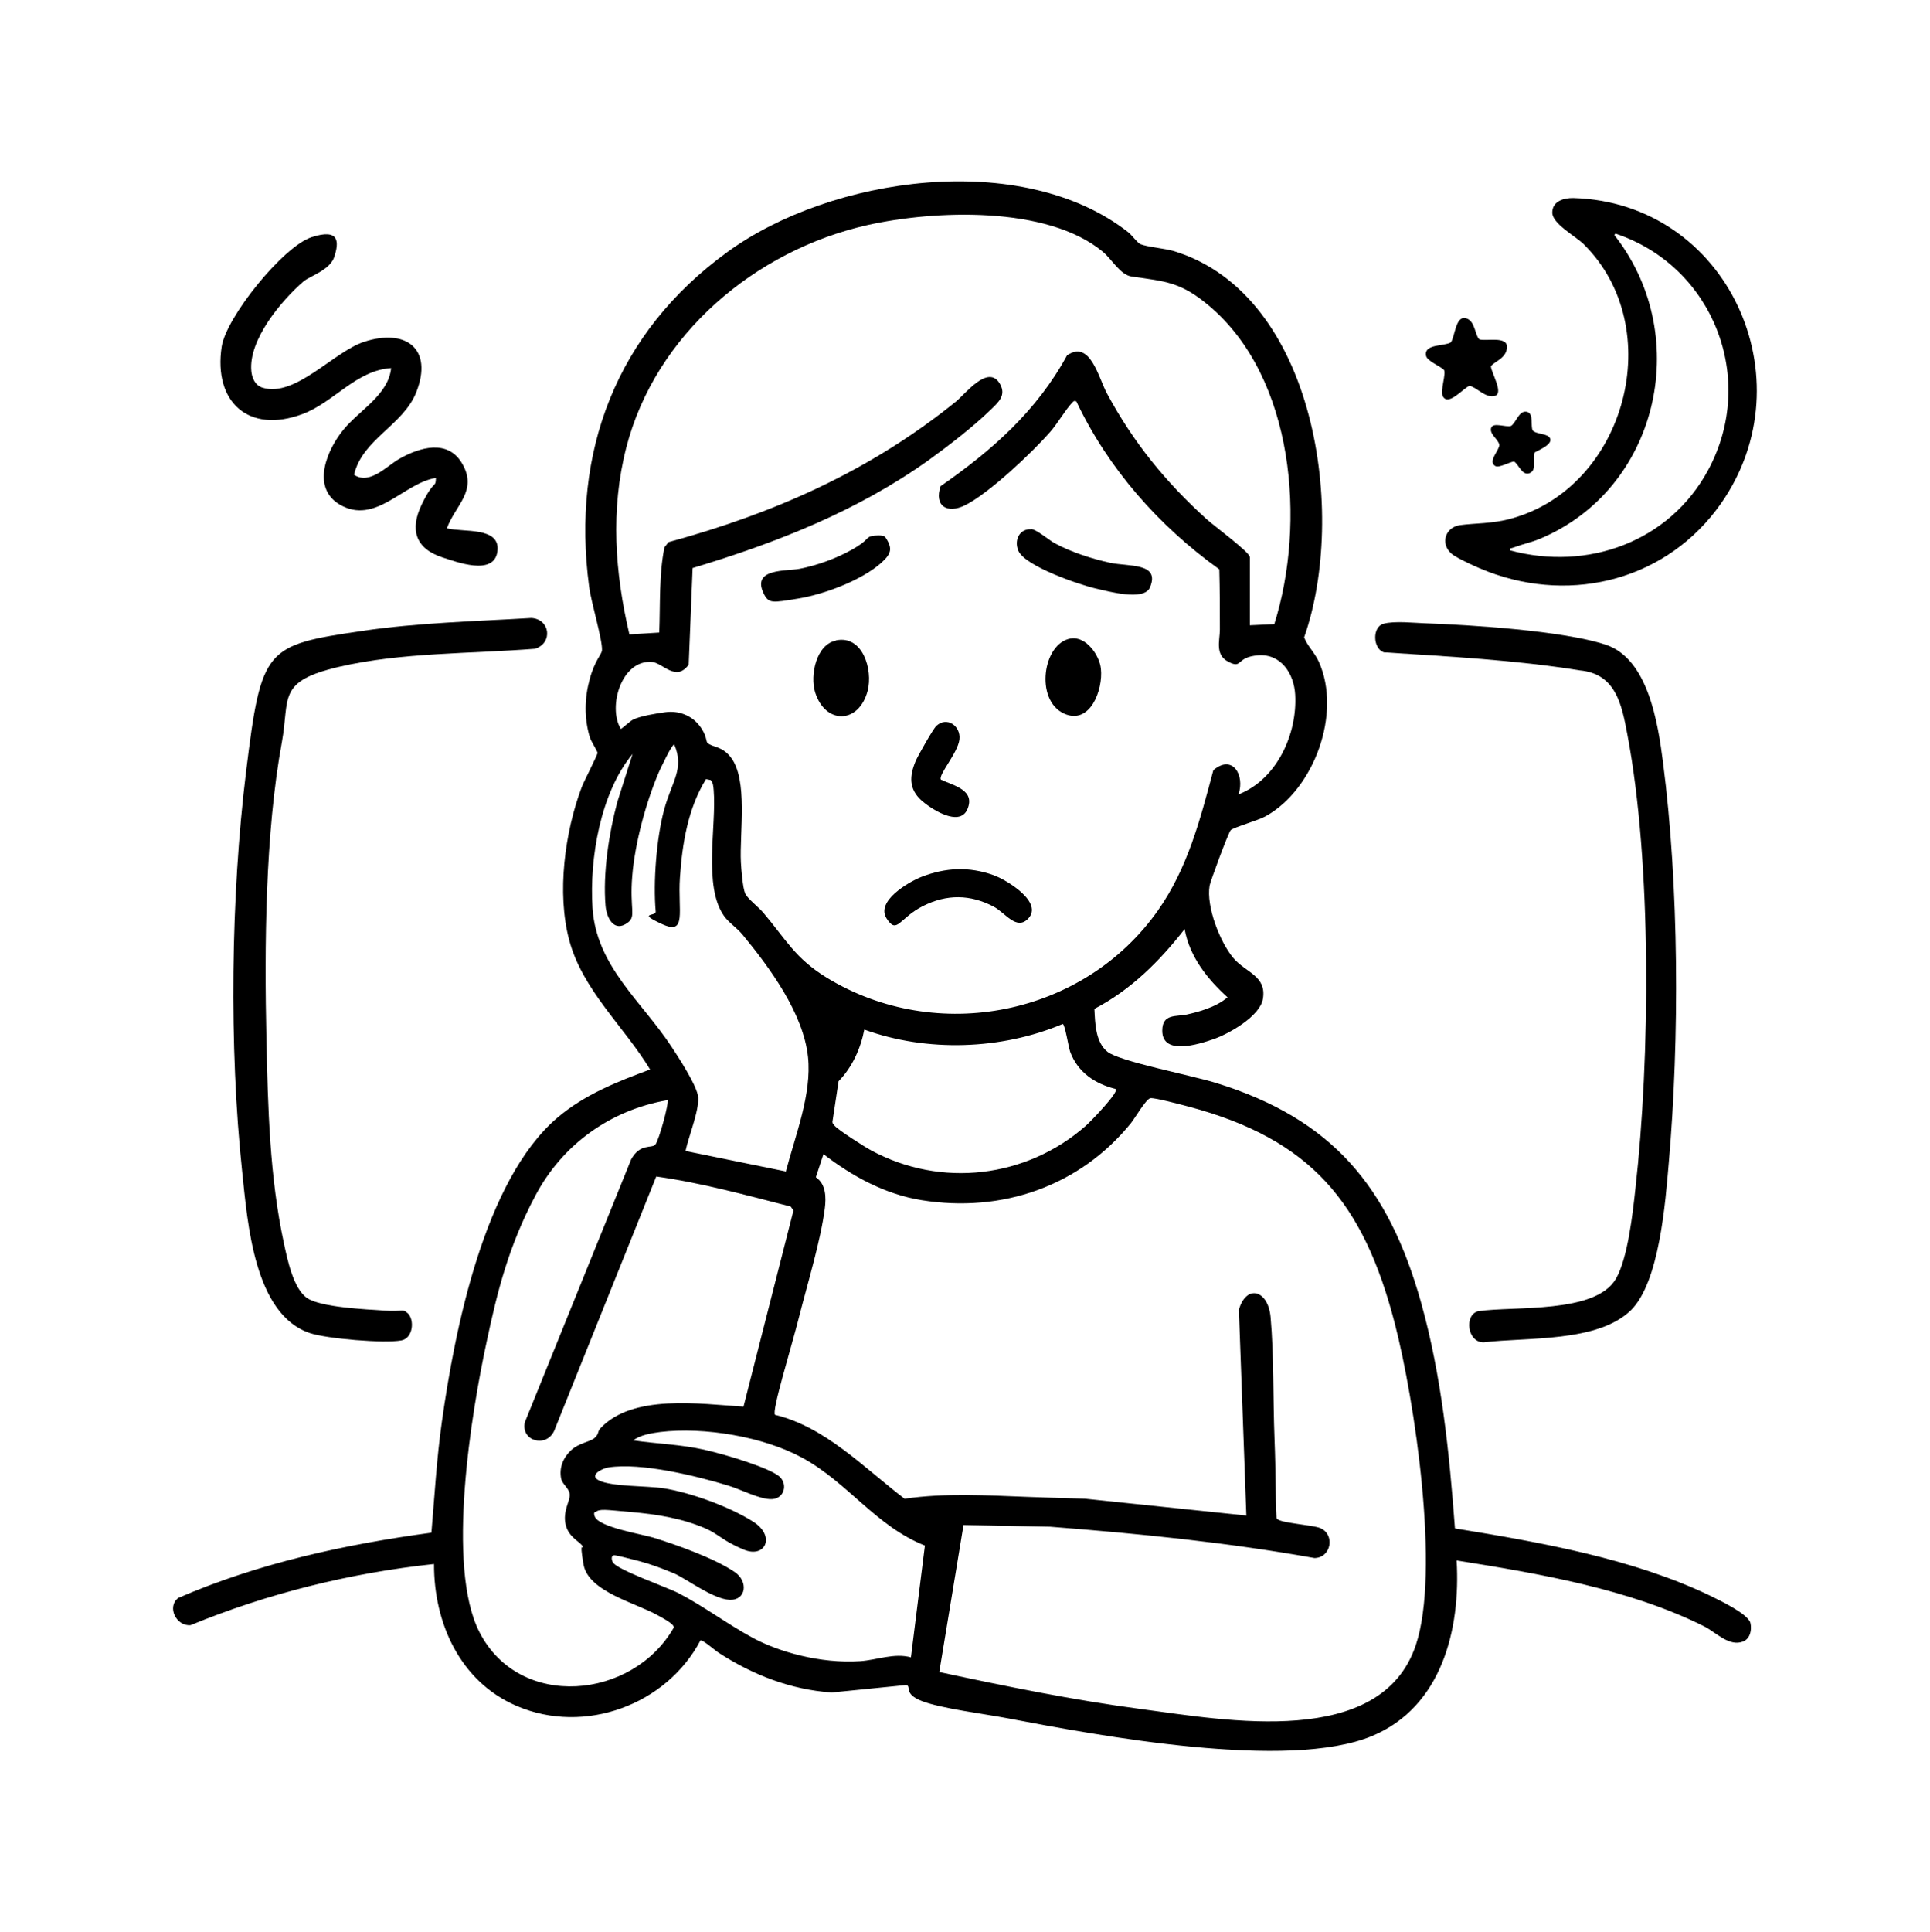 <?xml version="1.0" encoding="UTF-8"?>
<svg id="_レイヤー_1" xmlns="http://www.w3.org/2000/svg" version="1.1" viewBox="0 0 1035.2 1036.1">
  <!-- Generator: Adobe Illustrator 30.0.0, SVG Export Plug-In . SVG Version: 2.1.1 Build 123)  -->
  <g>
    <path d="M774.5,198.4c-1.8-2-9.1-4.8-9.6-7.6-1.3-6.5,9.7-5,13.3-7.2,2.2-3.1,2.5-14.1,7.8-13s5,9.1,7.5,11.4c3.7,1.1,14.9-1.9,14.8,4.1s-6.9,7.8-8.6,10.3c0,3.3,7.1,14.5,2.1,15.9s-9.6-4.6-13.6-5.4c-3.4,1.3-11.2,10.9-14.2,5.8-1.8-3,2-12.7.4-14.5Z"/>
    <path d="M830.8,234.2c3.5,3.6-5.4,7.1-7.6,8.4-1.5,3.2,1.4,9.4-2.7,11.1s-6-4.9-8.4-6.2c-2.5.2-8,3.6-10.1,2.4-4.2-2.5,2.3-8.4,2.2-11.4-.6-3-5.4-5.7-4.4-9s7.8-.2,10.7-1.1c2.8-1.9,4.2-8.3,8.3-7.6s2,7.7,3.3,10c1.2,1.8,7.1,1.8,8.6,3.4Z"/>
  </g>
  <g>
    <path d="M218.6,704.1c3.9,3.6,3,13.5-3.3,14.7-9.1,1.7-39.9-.9-49-3.9-30.1-10-33.5-59.3-36.4-86.5-7.1-66.6-6.1-148.2,2.1-214.7s10.1-67.7,62.5-75.4c29.9-4.4,60.4-5.1,90.5-6.9,10.1.6,11.7,13.4,2,16.5-34.1,2.7-71.8,1.9-105.2,9.7s-26.3,16.6-30.6,40.3c-9,48.9-9.4,109.8-8.3,159.5.8,36.3,1.7,73.9,9.4,109.4,1.8,8.3,5,24.5,12.6,29.4s31.2,5.9,41.4,6.6,9.5-1.2,12.2,1.3Z"/>
    <path d="M239.9,283.3c8.4,2.3,28.7-1.1,26.9,12.4s-22.5,5.4-29.2,3.3c-14.8-4.7-18-15-11.3-28.7s7.4-8.3,7.5-14c-17.4,2.7-32.4,25.6-51.7,14.2-15.4-9.2-6.6-29.6,2.2-40.2s24-18.6,25.5-32.9c-18.9,1.2-30.7,18.4-47.7,24.7-28.7,10.6-47.7-6.4-43.2-36.2,2.4-15.8,32.9-53.7,48.2-58.7s14.6,2.9,12.3,10.3-13,10.4-16.6,13.4c-12,10.4-29.5,31.3-28,48,.3,3.7,2,7.8,6,9,17.6,5.4,38-19.2,54.5-24.6,22.3-7.3,37.2,3.6,28,27-7.1,17.9-28.9,25.1-33.4,44.3,8.4,5.6,17.4-4.6,24.2-8.5,10.9-6.2,26.1-10.8,33.8,2.5,8.5,14.6-3.7,22.3-8.2,34.7Z"/>
  </g>
  <g>
    <path d="M635.5,498.1c-13.5,17.3-28.9,32.7-48.5,42.9.4,7.6.5,17.8,7,23s44.6,12.5,58.2,16.7c62.4,19.3,92.6,55.7,110,117.7,11,39.2,15.2,80.7,18.2,121.2,45.4,7.4,95.4,16.1,137.1,36.2,4.9,2.4,20.3,9.7,21.4,14.6.8,3.6-.1,8.2-3.8,9.8-7.5,3.1-14.6-4.8-20.9-8-40.1-20.1-88.9-28.4-132.9-35.4,2.2,37-8,78.5-45.3,94.1-44.9,18.8-146.5-.1-195.7-9.5-12-2.3-35.5-5.2-45.8-9.2s-5.3-8-8.5-8.6l-39.9,4c-21.9-1.5-42.3-9.4-60.6-21.3-1.9-1.2-8.8-7.3-9.8-6.6-18.2,34.5-62.1,50.8-98.6,35.1-30.3-13-44.4-44.4-44.3-76.1-44.8,4.8-89,15.7-130.6,32.8-7.5.7-12.9-9.7-6.6-14.6,43.1-18.7,89.4-28.7,135.8-35,1.7-19.8,2.8-39.6,5.6-59.4,6.9-49.3,22.7-129.5,61.8-163,14.6-12.5,32.1-19.4,49.9-26-13.9-23-36.3-42.6-43.4-69.4-6.7-25.1-2.4-58,6.8-82.2,1.2-3.1,8.5-17.2,8.4-18.2s-3.4-6-4.2-8.5c-3-10.3-2.8-20.7,0-31s6.4-13.1,6.6-15.5c.3-5.7-5.9-25.9-6.9-34.1-9.7-72.6,14.8-136.3,74.1-179.4,55.7-40.6,158.1-55.2,215-10.7,1.9,1.5,5.1,5.8,6.5,6.4,3.5,1.5,13.2,2.3,18.2,3.8,76.3,23.5,92.8,141.5,69.7,207.1,1.8,4.7,5.6,8,7.9,13.1,12.4,27.5-2.5,68.5-28.7,82.9-4,2.2-17.3,6-18.6,7.4s-10.9,27.4-11.3,29.7c-1.9,11.2,5.5,30.2,12.7,38.8,6.8,8,17.9,9.5,15.9,21.9-1.5,9.3-18.1,18.7-26.4,21.6s-27.6,8.9-27.6-4.5c0-9.3,7.5-7.4,13.3-8.7s15.5-3.8,21.7-9.2c-10.8-9.8-20.3-21.7-23-36.5ZM670.4,298.8v36.5l13.1-.6c17-54.1,10.9-132.1-35.1-170.8-15-12.6-23-13-41.4-15.6-6.2-.9-10.6-9.3-15.6-13.4-29.9-24.7-90.3-22.2-126.1-14.2-60.1,13.5-113.8,58.6-129.4,119.4-8.5,33.2-6.1,67,1.7,100.1l16-1c.6-15-.2-31.1,2.8-45.7l2.2-2.8c56.9-15.5,108.4-38.3,154.3-75.5,5-4.1,17.2-20.1,23.4-9.4,3.6,6.2-.8,9.9-4.9,13.9-9.1,8.9-22.7,19.4-33.1,26.9-38.3,27.4-81.9,44.5-126.8,58l-2.1,51.8c-6.8,9.4-13.8-.8-19.5-1.4-16.5-1.6-24.1,24.1-16.9,35.9.4,0,4.9-4.1,6.2-4.8,3.7-2.1,13.3-3.6,17.8-4.2,6.9-.9,13.7,1.6,18,7s3.6,8.8,4.5,9.5c2.9,2.5,7.7,1.6,12.4,7.6,9.5,12,4.7,40.9,5.5,56.4.2,3.7,1,13.8,2.3,16.7s7.2,7.3,9.7,10.3c12.3,14.5,17,24.4,34.1,34.9,59,36,137.8,20.4,177.6-36.1,16-22.8,22.6-48.6,29.7-75.2,10.3-8.7,17,2.6,13.5,13,20.5-8,31.6-32.3,30.4-53.5-.6-11.1-7.5-22-19.8-21.1s-8.2,7.5-16,3.5c-7.4-3.8-4.6-11.4-4.6-17.3,0-10.8,0-21.6-.3-32.3-32.4-23.2-59.6-54-76.7-90.1-1.4-.3-1.3-.2-2.1.6-3.8,4-7.9,11.2-11.9,15.8-9.7,11.1-32.8,32.9-45.6,39.3-9.6,4.8-16.8.5-13.2-10.2,27.4-19,51.6-40.3,67.8-70.1,12.5-8.7,16.9,12.1,21.5,20.5,14.2,26.3,31.4,47.4,53.5,67.4,3.8,3.4,22.4,17.2,23,20ZM421.6,627.9c5-19,13.9-41.3,11.8-61.1-2.5-23.5-20.6-48-35.2-65.7-2.8-3.4-7.5-6.5-9.9-10-11.2-15.9-3.9-48.4-5.5-67.4-.2-2-.2-3.8-1.6-5.4l-2.5-.5c-9.7,15.6-12.8,34.8-14,52.9s3.9,31.1-9.7,24.8-3-3.9-3.3-6.7c-1.4-15.7.4-39.3,4.5-54.5s11-21.9,5.5-35c-1.1-.8-7.8,13.6-8.4,15-6.9,16.2-12.8,38.1-14.2,55.7s2.2,21.3-2.3,24.7c-7.3,5.6-11.4-2.3-12-8.9-1.5-17.3,1.8-39,6.3-55.7l8.2-25.8c-17.2,20.7-23.2,56-21.5,82.5,2,31.3,26.3,50,42.4,74.5,4,6.1,12.6,19.3,14.1,25.9s-5,22.2-6.6,30l53.9,11ZM598.5,584c-11.1-2.8-20.4-8.9-24.5-20-.9-2.5-2.8-14.9-4-14.9-32.9,13.9-72.8,15.2-106.4,3-2,10.3-6.5,20.2-13.8,27.7l-3.3,21.8c0,.9.6,1.4,1.1,2,1.9,2.3,16.3,11.5,19.7,13.3,37.5,20.3,83.4,14.8,115.2-13.3,2.4-2.1,17.4-17.6,16-19.5ZM503.7,896.6c35.9,7.7,72.1,15.1,108.5,19.9,45.3,6,128.5,21.5,147.2-34.3,13.2-39.2-.6-131.4-11.3-172.6-16.8-64.8-44.9-98.7-110.6-116.2-3.5-.9-18.2-4.9-20.5-4.5s-8.3,10.8-10.5,13.5c-27.5,33.8-69.1,48.1-112.1,41.2-19.5-3.1-37.3-12.8-52.7-24.7l-4.1,12.4c5.4,3.6,5.6,10.7,4.8,16.8-2.2,17.2-9.4,40.7-13.8,58.1s-14.8,50.6-12.9,52.5c27.2,6.6,47.8,28.5,69.5,45,21.9-3.2,44-1.8,65.9-1s20.7.6,31,1l86.4,9-4-110.4c4.1-13.9,15.7-10.5,17,4,1.8,20,1.3,44.3,2.1,64.9s.4,28.6,1.1,42.9c.9,2.7,19.4,3.5,23.6,5.4,7.9,3.5,5.7,15.8-3.2,16-46.9-8.4-94.3-13.1-141.9-16.8l-46.4-.9-13,78.8ZM357.7,590c-30.5,5.4-55.9,23.7-70.4,50.9s-20.6,52-26.1,77.8c-8.4,38.7-22,121.2-4.1,156.4,21.5,42.3,82.4,36.2,104.3-2.3.5-1.9-6.7-5.5-8.6-6.6-11.4-6.5-37.2-12.6-39.8-27.2s.4-7.2-.4-9.6-7.5-4.6-9.2-11.8,2.5-12.9,2.2-16.2-3.9-5.4-4.6-8.4c-1.2-5.8,1-11.3,5.3-15.3s10-4.4,12.5-6.5,1.7-3.5,3-5c17.2-18.9,53.9-13.3,77-11.9l26.8-105.2-1.5-2.1c-23.9-6.1-47.7-12.7-72.1-16.1l-54.8,136.5c-4.3,9.1-17.9,5.4-15.7-4.7l57-140.9c4.8-8.9,11.1-5.8,13-8s7.6-22.8,6.5-24ZM488.6,888.7l7.5-59.9c-26.2-10.3-41.2-33.7-65.8-47.1-20.8-11.3-52.6-16.6-76.1-13.8-4.6.6-10.9,1.6-14.5,4.5,12.8,1.9,25.1,2.1,38,5s35.6,10,40.5,14.5c4.5,4.3,2.3,11.6-4,12s-16.7-5.2-23.7-7.3c-17.2-5.2-46.6-12.4-64.1-9.7-3.4.5-10.8,4.2-5.1,7,6.9,3.4,25.7,2.8,34.7,4.2,14.6,2.3,35.6,10,48,17.9,12.2,7.7,6.5,19.8-5,15s-13.5-8.3-20.6-11.4c-12.8-5.5-26.3-7.6-40.1-8.8s-16.4-1.8-18.9,0c-1.1,0-.7,1.7-.4,2.4,2.2,5.8,25,9.4,31.6,11.4,12.6,3.9,32.8,11.1,43.5,18.4,7.5,5.1,6.1,15.3-2.8,14.9s-23.6-11.6-29.8-14.2-12.4-4.9-18.4-6.5-13-3.3-13.7-3.2c-1.8.2-1.3,2.5-.8,3.6,1.7,4,29.1,13.5,35.3,16.7,13.7,7.1,26.2,16.6,39.9,24s36,13.9,57.5,12.5c9.1-.6,18.4-4.6,27.5-2Z"/>
    <path d="M778.3,296.7c-5.8-5.3-3.1-14,4.8-15.1s17.4-.7,27.4-3.5c61.6-16.8,84.5-102.3,38.8-147.3-4.3-4.2-16.7-10.8-16.7-16.8s6-7.9,11.3-7.8c82.8,2.4,125.9,97.1,79.2,163.8-28.4,40.5-79.1,54-125.1,36.5-4.3-1.6-16.8-7.1-19.7-9.8ZM809.8,295.1c41.7,11.3,85.6-4.5,106.4-43,26.4-48.9,2.8-109.3-49.6-126.8-1.4.7,0,1.6.5,2.3,40.9,54,22,134.9-41.1,161.3-4.2,1.8-8.7,2.7-13,4.3s-2.8.2-3.1,1.9Z"/>
    <g>
      <path d="M551.3,492.8c-6.2,6.2-12.1-3.3-18.3-6.6-12.5-6.6-25.2-6.8-38-.3s-13.8,15.4-19.4,6.7c-6.1-9.3,11.8-19.7,18.7-22.4,12.9-5,25.5-5.6,38.6-.9,7,2.5,27.2,14.7,18.4,23.5Z"/>
      <path d="M553.1,283.7c2.9.2,9.6,6,12.8,7.7,8.7,4.7,19.9,8.3,29.6,10.4s27-.2,21.3,13.2c-3.2,7.5-22.3,2.1-29,.6-8.8-2-38.1-12-41.6-20.3-2.4-5.6.6-11.9,7-11.5Z"/>
      <path d="M467.4,287.5c1.8-.4,5.8-.7,7.3.3,4.4,6.4,3.3,9.2-2,14-10.5,9.4-30.9,17-44.7,19.2s-15.7,2.9-18.5-3c-6.3-13.4,12.5-11.6,19.5-13,9.6-1.9,20-5.7,28.4-10.5s7.1-6.3,10-7Z"/>
      <path d="M574.3,342.4c8.2-1.4,15.5,9,16.2,16.3,1.2,11.3-5.9,30.4-19.9,23.9-15.6-7.3-11.3-37.6,3.6-40.2Z"/>
      <path d="M448.4,343.4c14.4-3,19.9,15.8,17,27-4.7,17.9-22.7,18.3-28.2.8-2.8-9.1.6-25.6,11.2-27.7Z"/>
      <path d="M504.7,418.1c7.1,3.3,18.5,5.6,14.2,15.8s-20.3-.7-24.7-4.7c-6.8-6.2-6.4-13.1-3.1-21,1.1-2.7,9.4-17.3,11.1-18.9,5.6-5.3,13.3,0,12.4,7.3s-11.6,19.1-9.9,21.5Z"/>
    </g>
    <path d="M874.9,702.5c-17.8,17.5-55.8,14.5-79,17.3-9,.3-10.7-15-2.9-16.7,19.1-2.8,62.7,1.5,73.7-17.3,6.4-10.9,9.1-35.4,10.5-48.4,7.9-70,8.8-174.5-4.3-243.4-3-16-6.1-32.7-25.5-34.5-34.7-5.6-70-7.4-105.2-9.7-5.9-2.1-6.2-13.6-.2-15.3s17.2-.4,21.8-.3c25.1.9,74.5,4,97.4,11.5s28.1,42.2,30.8,63.1c8.6,66.2,8.9,148.2,3.1,214.7-1.8,21.1-5,64-20.3,79.1Z"/>
  </g>
</svg>